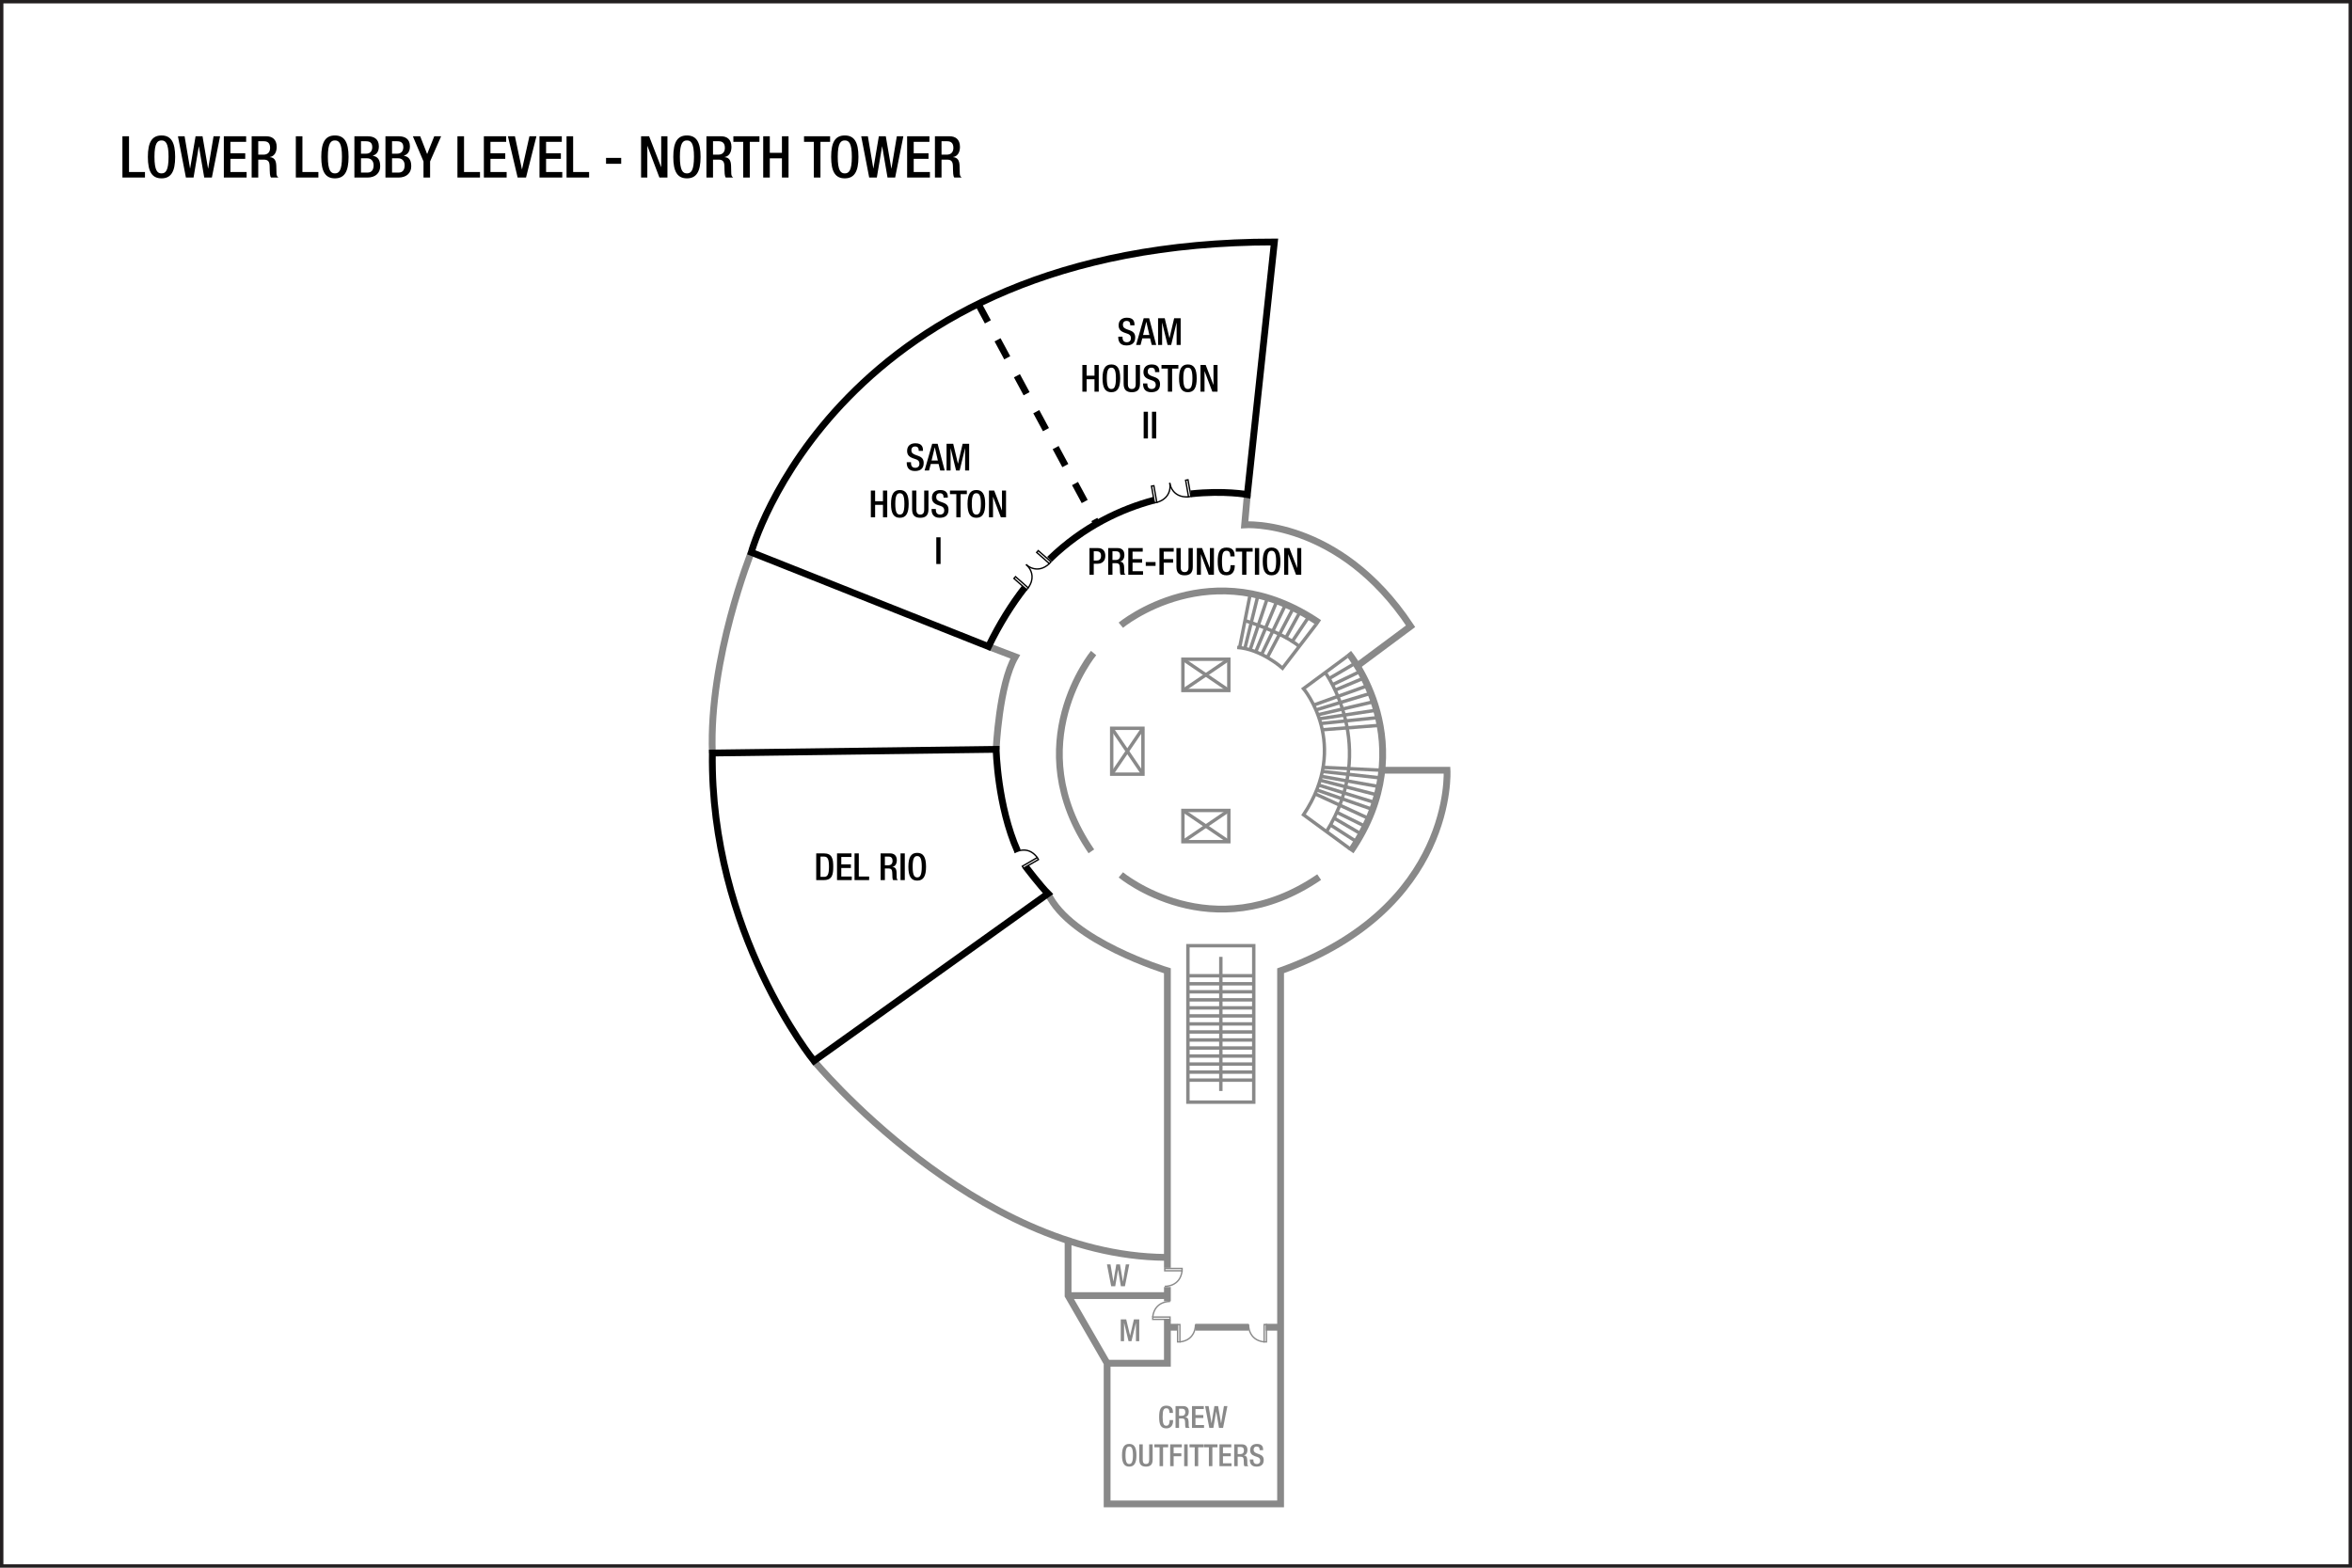 <?xml version="1.0" encoding="UTF-8" standalone="no"?>
<!-- Created with Inkscape (http://www.inkscape.org/) -->

<svg
   width="922"
   height="614.667"
   id="svg2"
   version="1.1"
   inkscape:version="1.4.2 (f4327f4, 2025-05-13)"
   sodipodi:docname="iahapf02.svg"
   xml:space="preserve"
   xmlns:inkscape="http://www.inkscape.org/namespaces/inkscape"
   xmlns:sodipodi="http://sodipodi.sourceforge.net/DTD/sodipodi-0.dtd"
   xmlns="http://www.w3.org/2000/svg"
   xmlns:svg="http://www.w3.org/2000/svg"
   xmlns:rdf="http://www.w3.org/1999/02/22-rdf-syntax-ns#"
   xmlns:cc="http://creativecommons.org/ns#"
   xmlns:dc="http://purl.org/dc/elements/1.1/"><defs
     id="defs4" /><sodipodi:namedview
     id="base"
     pagecolor="#ffffff"
     bordercolor="#666666"
     borderopacity="1.0"
     inkscape:pageopacity="0.0"
     inkscape:pageshadow="2"
     inkscape:zoom="1.4142136"
     inkscape:cx="512.6524"
     inkscape:cy="310.77342"
     inkscape:document-units="px"
     inkscape:current-layer="layer3"
     showgrid="false"
     showguides="true"
     inkscape:guide-bbox="true"
     inkscape:window-width="2400"
     inkscape:window-height="1261"
     inkscape:window-x="2391"
     inkscape:window-y="-9"
     inkscape:window-maximized="1"
     inkscape:snap-global="true"
     inkscape:pagecheckerboard="0"
     inkscape:snap-bbox="true"
     inkscape:bbox-paths="true"
     inkscape:bbox-nodes="true"
     inkscape:snap-bbox-edge-midpoints="true"
     inkscape:snap-bbox-midpoints="true"
     inkscape:showpageshadow="2"
     inkscape:deskcolor="#d1d1d1"><sodipodi:guide
       orientation="0,1"
       position="74.335,564.728"
       id="guide2987"
       inkscape:locked="false" /><sodipodi:guide
       orientation="0,1"
       position="20.258,544.735"
       id="guide2989"
       inkscape:locked="false" /><sodipodi:guide
       orientation="0,1"
       position="24.625,519.792"
       id="guide2991"
       inkscape:locked="false" /><sodipodi:guide
       position="47.992,573.315"
       orientation="1,0"
       id="guide6017"
       inkscape:locked="false" /><sodipodi:guide
       position="20,25"
       orientation="0,-1"
       id="guide1382"
       inkscape:locked="false" /><sodipodi:guide
       position="874,48"
       orientation="1,0"
       id="guide1384"
       inkscape:locked="false" /></sodipodi:namedview><g
     inkscape:groupmode="layer"
     id="layer3"
     inkscape:label="Capa"
     style="display:inline"
     transform="translate(-1.132,211.893)"
     sodipodi:insensitive="true"><path
       style="font-weight:500;font-size:22.667px;line-height:1.25;font-family:'Helvetica Neue';-inkscape-font-specification:'Helvetica Neue Medium';text-align:center;letter-spacing:0px;word-spacing:0px;text-anchor:middle;stroke-width:1.067"
       d="m 49.124,-142.279 h 8.84 v -2.176 h -6.256 v -14.008 h -2.584 z m 15.323,0.317 c 3.717,0 5.349,-2.629 5.349,-8.409 0,-5.78 -1.632,-8.409 -5.349,-8.409 -3.717,0 -5.349,2.629 -5.349,8.409 0,5.78 1.632,8.409 5.349,8.409 z m 0,-1.949 c -1.541,0 -2.765,-0.952 -2.765,-6.528 0,-5.44 1.224,-6.392 2.765,-6.392 1.541,0 2.765,0.952 2.765,6.392 0,5.576 -1.224,6.528 -2.765,6.528 z m 9.565,1.632 h 2.992 l 2.063,-12.195 h 0.045 l 2.085,12.195 h 2.992 l 3.219,-16.184 H 84.847 l -2.108,12.648 h -0.045 l -2.176,-12.648 h -2.72 l -2.131,12.58 h -0.045 l -2.131,-12.58 h -2.607 z m 14.869,0 h 8.931 v -2.176 h -6.347 v -5.168 h 5.803 v -2.176 h -5.803 v -4.488 h 6.165 v -2.176 h -8.749 z m 10.903,0 h 2.584 v -7.027 h 2.108 c 1.768,0 2.312,0.771 2.357,2.539 0.045,1.179 0.023,2.085 0.113,3.06 0.068,0.635 0.181,1.133 0.431,1.428 h 2.924 c -0.34,-0.227 -0.725,-0.612 -0.771,-1.405 -0.045,-0.975 -0.068,-2.244 -0.091,-3.287 -0.091,-2.267 -0.929,-3.151 -2.539,-3.309 v -0.045 c 1.768,-0.272 2.697,-1.881 2.697,-3.967 0,-3.037 -1.836,-4.171 -4.103,-4.171 H 99.784 Z m 2.584,-8.976 v -5.259 h 2.199 c 1.7,0 2.448,0.907 2.448,2.629 0,1.632 -0.929,2.629 -2.584,2.629 z m 14.733,8.976 h 8.84 v -2.176 h -6.256 v -14.008 h -2.584 z m 15.323,0.317 c 3.717,0 5.349,-2.629 5.349,-8.409 0,-5.78 -1.632,-8.409 -5.349,-8.409 -3.717,0 -5.349,2.629 -5.349,8.409 0,5.78 1.632,8.409 5.349,8.409 z m 0,-1.949 c -1.541,0 -2.765,-0.952 -2.765,-6.528 0,-5.44 1.224,-6.392 2.765,-6.392 1.541,0 2.765,0.952 2.765,6.392 0,5.576 -1.224,6.528 -2.765,6.528 z m 10.223,-7.729 v -4.873 h 1.813 c 1.451,0 2.607,0.385 2.607,2.312 0,1.519 -0.816,2.561 -2.38,2.561 z m 0,7.412 v -5.599 h 2.403 c 1.496,0 2.539,0.997 2.539,2.743 0,1.859 -0.839,2.856 -2.38,2.856 z m -2.584,1.949 h 5.123 c 3.037,0 4.987,-1.723 4.987,-4.42 0,-2.743 -1.133,-3.808 -2.901,-4.125 v -0.045 c 1.609,-0.499 2.38,-1.7 2.38,-3.672 0,-2.856 -1.949,-3.921 -4.352,-3.921 h -5.236 z m 14.756,-9.361 v -4.873 h 1.813 c 1.451,0 2.607,0.385 2.607,2.312 0,1.519 -0.816,2.561 -2.38,2.561 z m 0,7.412 v -5.599 h 2.403 c 1.496,0 2.539,0.997 2.539,2.743 0,1.859 -0.839,2.856 -2.38,2.856 z m -2.584,1.949 h 5.123 c 3.037,0 4.987,-1.723 4.987,-4.42 0,-2.743 -1.133,-3.808 -2.901,-4.125 v -0.045 c 1.609,-0.499 2.38,-1.7 2.38,-3.672 0,-2.856 -1.949,-3.921 -4.352,-3.921 h -5.236 z m 14.915,0 h 2.584 v -6.324 l 4.329,-9.86 h -2.697 l -2.788,6.981 -2.72,-6.981 h -2.879 l 4.171,9.86 z m 13.305,0 h 8.84 v -2.176 h -6.256 v -14.008 h -2.584 z m 10.359,0 h 8.931 v -2.176 h -6.347 v -5.168 h 5.803 v -2.176 h -5.803 v -4.488 h 6.165 v -2.176 h -8.749 z m 13.237,0 h 3.287 l 4.08,-16.184 h -2.743 l -2.901,12.92 h -0.045 l -2.743,-12.92 h -2.743 z m 8.568,0 h 8.931 v -2.176 h -6.347 v -5.168 h 5.803 v -2.176 h -5.803 v -4.488 h 6.165 v -2.176 h -8.749 z m 10.608,0 h 8.84 v -2.176 h -6.256 v -14.008 h -2.584 z m 15.481,-5.395 h 5.939 v -2.312 h -5.939 z m 13.736,5.395 h 2.448 v -12.376 h 0.045 l 4.692,12.376 h 3.151 v -16.184 h -2.448 v 12.059 h -0.045 l -4.692,-12.059 h -3.151 z m 17.975,0.317 c 3.717,0 5.349,-2.629 5.349,-8.409 0,-5.78 -1.632,-8.409 -5.349,-8.409 -3.717,0 -5.349,2.629 -5.349,8.409 0,5.78 1.632,8.409 5.349,8.409 z m 0,-1.949 c -1.541,0 -2.765,-0.952 -2.765,-6.528 0,-5.44 1.224,-6.392 2.765,-6.392 1.541,0 2.765,0.952 2.765,6.392 0,5.576 -1.224,6.528 -2.765,6.528 z m 7.639,1.632 h 2.584 v -7.027 h 2.108 c 1.768,0 2.312,0.771 2.357,2.539 0.045,1.179 0.023,2.085 0.113,3.06 0.068,0.635 0.181,1.133 0.431,1.428 h 2.924 c -0.34,-0.227 -0.725,-0.612 -0.771,-1.405 -0.045,-0.975 -0.068,-2.244 -0.091,-3.287 -0.091,-2.267 -0.929,-3.151 -2.539,-3.309 v -0.045 c 1.768,-0.272 2.697,-1.881 2.697,-3.967 0,-3.037 -1.836,-4.171 -4.103,-4.171 h -5.712 z m 2.584,-8.976 v -5.259 h 2.199 c 1.7,0 2.448,0.907 2.448,2.629 0,1.632 -0.929,2.629 -2.584,2.629 z m 11.832,8.976 h 2.584 v -14.008 h 3.785 v -2.176 h -10.223 v 2.176 h 3.853 z m 7.843,0 h 2.584 v -7.525 h 4.76 v 7.525 h 2.584 v -16.184 h -2.584 v 6.483 h -4.76 v -6.483 h -2.584 z m 19.856,0 h 2.584 v -14.008 h 3.785 v -2.176 h -10.223 v 2.176 h 3.853 z m 12.127,0.317 c 3.717,0 5.349,-2.629 5.349,-8.409 0,-5.78 -1.632,-8.409 -5.349,-8.409 -3.717,0 -5.349,2.629 -5.349,8.409 0,5.78 1.632,8.409 5.349,8.409 z m 0,-1.949 c -1.541,0 -2.765,-0.952 -2.765,-6.528 0,-5.44 1.224,-6.392 2.765,-6.392 1.541,0 2.765,0.952 2.765,6.392 0,5.576 -1.224,6.528 -2.765,6.528 z m 9.565,1.632 h 2.992 l 2.063,-12.195 h 0.045 l 2.085,12.195 h 2.992 l 3.219,-16.184 h -2.561 l -2.108,12.648 h -0.045 l -2.176,-12.648 h -2.72 l -2.131,12.58 h -0.045 l -2.131,-12.58 h -2.607 z m 14.869,0 h 8.931 v -2.176 h -6.347 v -5.168 h 5.803 v -2.176 h -5.803 v -4.488 h 6.165 v -2.176 h -8.749 z m 10.903,0 h 2.584 v -7.027 h 2.108 c 1.768,0 2.312,0.771 2.357,2.539 0.045,1.179 0.023,2.085 0.113,3.06 0.068,0.635 0.181,1.133 0.431,1.428 h 2.924 c -0.34,-0.227 -0.725,-0.612 -0.771,-1.405 -0.045,-0.975 -0.068,-2.244 -0.091,-3.287 -0.091,-2.267 -0.929,-3.151 -2.539,-3.309 v -0.045 c 1.768,-0.272 2.697,-1.881 2.697,-3.967 0,-3.037 -1.836,-4.171 -4.103,-4.171 h -5.712 z m 2.584,-8.976 v -5.259 h 2.199 c 1.7,0 2.448,0.907 2.448,2.629 0,1.632 -0.929,2.629 -2.584,2.629 z"
       id="text3140-4"
       aria-label="LOWER LOBBY LEVEL - NORTH TOWER" /><path
       id="path208"
       style="fill:none;stroke:#231f20;stroke-width:1.333;stroke-linecap:butt;stroke-linejoin:miter;stroke-miterlimit:4;stroke-dasharray:none;stroke-opacity:1"
       d="m 922.47,402.116 c 0,0 -920.672,0 -920.672,0 0,0 0,-613.343 0,-613.343 0,0 920.672,0 920.672,0 z"
       inkscape:connector-curvature="0"
       inkscape:export-filename="C:\Users\victo\Desktop\Compu Vicky\Marriott\12-Floorplans\PHXTM\PARA ENVIAR\phxtmf01.png"
       inkscape:export-xdpi="90"
       inkscape:export-ydpi="90" /><g
       id="text5828-0"
       style="font-size:12.8px;line-height:0%;font-family:'HelveticaNeue MediumCond';-inkscape-font-specification:'HelveticaNeue MediumCond';text-align:center;letter-spacing:0px;word-spacing:0px;text-anchor:middle;fill:#666666;stroke-width:1.067"
       aria-label="CREW&#10;OUTFITTERS"
       transform="translate(-2.875,-7.625)"><path
         style="font-weight:500;font-size:12px;line-height:1.25;font-family:'Helvetica Neue';-inkscape-font-specification:'Helvetica Neue Medium';fill:#898989"
         d="m 462.5,352.534 v 0.144 c 0,0.792 -0.132,2.064 -1.272,2.064 -1.008,0 -1.464,-0.696 -1.464,-3.456 0,-2.76 0.456,-3.384 1.464,-3.384 0.984,-0.036 1.224,0.876 1.224,1.668 v 0.144 h 1.368 v -0.156 c 0,-0.888 -0.144,-2.688 -2.58,-2.688 -2.172,0 -2.844,1.392 -2.844,4.452 0,3.06 0.672,4.452 2.832,4.452 2.016,0 2.64,-1.512 2.64,-3.06 v -0.18 z m 2.328,3.072 h 1.368 v -3.72 h 1.116 c 0.936,0 1.224,0.408 1.248,1.344 0.024,0.624 0.012,1.104 0.06,1.62 0.036,0.336 0.096,0.6 0.228,0.756 h 1.548 c -0.18,-0.12 -0.384,-0.324 -0.408,-0.744 -0.024,-0.516 -0.036,-1.188 -0.048,-1.74 -0.048,-1.2 -0.492,-1.668 -1.344,-1.752 v -0.024 c 0.936,-0.144 1.428,-0.996 1.428,-2.1 0,-1.608 -0.972,-2.208 -2.172,-2.208 h -3.024 z m 1.368,-4.752 v -2.784 h 1.164 c 0.9,0 1.296,0.48 1.296,1.392 0,0.864 -0.492,1.392 -1.368,1.392 z m 5.076,4.752 h 4.728 v -1.152 h -3.36 v -2.736 h 3.072 v -1.152 h -3.072 v -2.376 h 3.264 v -1.152 h -4.632 z m 6.792,0 h 1.584 l 1.092,-6.456 h 0.024 l 1.104,6.456 h 1.584 l 1.704,-8.568 h -1.356 l -1.116,6.696 h -0.024 l -1.152,-6.696 h -1.44 l -1.128,6.66 h -0.024 l -1.128,-6.66 h -1.38 z"
         id="path21" /><path
         style="font-weight:500;font-size:12px;line-height:1.25;font-family:'Helvetica Neue';-inkscape-font-specification:'Helvetica Neue Medium';fill:#898989"
         d="m 446.672,370.774 c 1.968,0 2.832,-1.392 2.832,-4.452 0,-3.06 -0.864,-4.452 -2.832,-4.452 -1.968,0 -2.832,1.392 -2.832,4.452 0,3.06 0.864,4.452 2.832,4.452 z m 0,-1.032 c -0.816,0 -1.464,-0.504 -1.464,-3.456 0,-2.88 0.648,-3.384 1.464,-3.384 0.816,0 1.464,0.504 1.464,3.384 0,2.952 -0.648,3.456 -1.464,3.456 z m 3.936,-7.704 v 6.036 c 0,1.98 0.984,2.7 2.628,2.7 1.632,0 2.616,-0.72 2.616,-2.7 v -6.036 h -1.368 v 6.144 c 0,1.08 -0.432,1.56 -1.248,1.56 -0.828,0 -1.26,-0.48 -1.26,-1.56 v -6.144 z m 7.956,8.568 h 1.368 v -7.416 h 2.004 v -1.152 h -5.412 v 1.152 h 2.04 z m 4.152,0 h 1.368 v -3.888 h 3.012 v -1.152 h -3.012 v -2.376 h 3.204 v -1.152 h -4.572 z m 5.496,0 h 1.368 v -8.568 h -1.368 z m 4.128,0 h 1.368 v -7.416 h 2.004 v -1.152 h -5.412 v 1.152 h 2.04 z m 5.556,0 h 1.368 v -7.416 h 2.004 v -1.152 h -5.412 v 1.152 h 2.04 z m 4.152,0 h 4.728 v -1.152 h -3.36 v -2.736 h 3.072 v -1.152 h -3.072 v -2.376 h 3.264 v -1.152 h -4.632 z m 5.772,0 h 1.368 v -3.72 h 1.116 c 0.936,0 1.224,0.408 1.248,1.344 0.024,0.624 0.012,1.104 0.06,1.62 0.036,0.336 0.096,0.6 0.228,0.756 h 1.548 c -0.18,-0.12 -0.384,-0.324 -0.408,-0.744 -0.024,-0.516 -0.036,-1.188 -0.048,-1.74 -0.048,-1.2 -0.492,-1.668 -1.344,-1.752 v -0.024 c 0.936,-0.144 1.428,-0.996 1.428,-2.1 0,-1.608 -0.972,-2.208 -2.172,-2.208 h -3.024 z m 1.368,-4.752 v -2.784 h 1.164 c 0.9,0 1.296,0.48 1.296,1.392 0,0.864 -0.492,1.392 -1.368,1.392 z m 4.764,2.1 v 0.204 c 0,1.2 0.48,2.616 2.604,2.616 1.728,0 2.832,-0.756 2.832,-2.58 0,-1.176 -0.528,-1.836 -1.74,-2.268 l -0.924,-0.336 c -0.912,-0.348 -1.284,-0.72 -1.284,-1.452 0,-0.912 0.564,-1.236 1.152,-1.236 0.852,0 1.2,0.456 1.2,1.236 v 0.18 h 1.368 v -0.192 c 0,-0.888 -0.228,-2.256 -2.424,-2.256 -1.608,0 -2.664,0.864 -2.664,2.424 0,1.224 0.54,1.872 1.788,2.352 l 0.936,0.324 c 0.768,0.228 1.224,0.624 1.224,1.524 0,0.636 -0.432,1.248 -1.296,1.248 -0.948,0 -1.404,-0.528 -1.404,-1.572 v -0.216 z"
         id="path22" /></g><path
       style="font-weight:500;font-size:12px;line-height:1.25;font-family:'Helvetica Neue';-inkscape-font-specification:'Helvetica Neue Medium';text-align:center;letter-spacing:0px;word-spacing:0px;text-anchor:middle;fill:#898989;stroke-width:1.067"
       d="m 440.478,313.968 h 1.296 v -7.128 h 0.024 l 1.728,7.128 h 1.152 l 1.728,-7.128 h 0.024 v 7.128 h 1.296 v -8.568 h -2.088 l -1.488,6.348 h -0.024 l -1.512,-6.348 h -2.136 z"
       id="text5828-0-6"
       aria-label="M" /><path
       style="font-weight:500;font-size:12px;line-height:1.25;font-family:'Helvetica Neue';-inkscape-font-specification:'Helvetica Neue Medium';text-align:center;letter-spacing:0px;word-spacing:0px;text-anchor:middle;fill:#898989;stroke-width:1.067"
       d="m 436.725,292.425 h 1.584 l 1.092,-6.456 h 0.024 l 1.104,6.456 h 1.584 l 1.704,-8.568 h -1.356 l -1.116,6.696 h -0.024 l -1.152,-6.696 h -1.44 l -1.128,6.66 h -0.024 l -1.128,-6.66 h -1.38 z"
       id="text5828-0-6-3"
       aria-label="W" /><path
       style="font-weight:500;font-size:14.667px;line-height:1.25;font-family:'Helvetica Neue';-inkscape-font-specification:'Helvetica Neue Medium';text-align:center;letter-spacing:0px;word-spacing:0px;text-anchor:middle;stroke-width:1.067"
       d="m 322.771,123.964 h 1.379 c 1.452,0 1.951,1.027 1.951,3.975 0,3.065 -0.572,3.975 -1.951,3.975 h -1.379 z m -1.672,9.211 h 2.977 c 3.285,0 3.696,-2.141 3.696,-5.236 0,-3.095 -0.411,-5.236 -3.696,-5.236 h -2.977 z m 8.155,0 h 5.779 v -1.408 h -4.107 v -3.344 h 3.755 v -1.408 h -3.755 v -2.904 h 3.989 v -1.408 h -5.661 z m 6.864,0 h 5.72 v -1.408 h -4.048 v -9.064 h -1.672 z m 10.223,0 h 1.672 v -4.547 h 1.364 c 1.144,0 1.496,0.499 1.525,1.643 0.029,0.763 0.015,1.349 0.073,1.98 0.044,0.411 0.117,0.733 0.279,0.924 h 1.892 c -0.22,-0.147 -0.469,-0.396 -0.499,-0.909 -0.029,-0.631 -0.044,-1.452 -0.059,-2.127 -0.059,-1.467 -0.601,-2.039 -1.643,-2.141 v -0.029 c 1.144,-0.176 1.745,-1.217 1.745,-2.567 0,-1.965 -1.188,-2.699 -2.655,-2.699 h -3.696 z m 1.672,-5.808 v -3.403 h 1.423 c 1.1,0 1.584,0.587 1.584,1.701 0,1.056 -0.601,1.701 -1.672,1.701 z m 6.131,5.808 h 1.672 v -10.472 h -1.672 z m 6.541,0.205 c 2.405,0 3.461,-1.701 3.461,-5.441 0,-3.74 -1.056,-5.441 -3.461,-5.441 -2.405,0 -3.461,1.701 -3.461,5.441 0,3.74 1.056,5.441 3.461,5.441 z m 0,-1.261 c -0.997,0 -1.789,-0.616 -1.789,-4.224 0,-3.52 0.792,-4.136 1.789,-4.136 0.997,0 1.789,0.616 1.789,4.136 0,3.608 -0.792,4.224 -1.789,4.224 z"
       id="text5808-9"
       aria-label="DEL RIO" /><g
       id="text5808-9-6"
       style="font-size:14.667px;line-height:0%;font-family:'HelveticaNeue MediumCond';-inkscape-font-specification:'HelveticaNeue MediumCond';text-align:center;letter-spacing:0px;word-spacing:0px;text-anchor:middle;stroke-width:1.067"
       aria-label="SAM&#10;HOUSTON&#10;I"><path
         style="font-weight:500;line-height:1.25;font-family:'Helvetica Neue';-inkscape-font-specification:'Helvetica Neue Medium'"
         d="m 356.583,-30.66 v 0.249 c 0,1.467 0.587,3.197 3.183,3.197 2.112,0 3.461,-0.924 3.461,-3.153 0,-1.437 -0.645,-2.244 -2.127,-2.772 l -1.129,-0.411 c -1.115,-0.425 -1.569,-0.88 -1.569,-1.775 0,-1.115 0.689,-1.511 1.408,-1.511 1.041,0 1.467,0.557 1.467,1.511 v 0.22 h 1.672 v -0.235 c 0,-1.085 -0.279,-2.757 -2.963,-2.757 -1.965,0 -3.256,1.056 -3.256,2.963 0,1.496 0.66,2.288 2.185,2.875 l 1.144,0.396 c 0.939,0.279 1.496,0.763 1.496,1.863 0,0.777 -0.528,1.525 -1.584,1.525 -1.159,0 -1.716,-0.645 -1.716,-1.921 v -0.264 z m 9.724,-0.66 1.247,-5.163 h 0.029 l 1.203,5.163 z m -2.728,3.901 h 1.745 l 0.675,-2.567 h 3.065 l 0.645,2.567 h 1.745 l -2.757,-10.472 h -2.141 z m 8.609,0 h 1.584 v -8.712 h 0.029 l 2.112,8.712 h 1.408 l 2.112,-8.712 h 0.029 v 8.712 h 1.584 v -10.472 h -2.552 l -1.819,7.759 h -0.029 l -1.848,-7.759 h -2.611 z"
         id="path23" /><path
         style="font-weight:500;line-height:1.25;font-family:'Helvetica Neue';-inkscape-font-specification:'Helvetica Neue Medium'"
         d="m 342.51,-9.085 h 1.672 v -4.869 h 3.08 v 4.869 h 1.672 V -19.557 h -1.672 v 4.195 h -3.08 v -4.195 h -1.672 z m 11.367,0.205 c 2.405,0 3.461,-1.701 3.461,-5.441 0,-3.74 -1.056,-5.441 -3.461,-5.441 -2.405,0 -3.461,1.701 -3.461,5.441 0,3.74 1.056,5.441 3.461,5.441 z m 0,-1.261 c -0.997,0 -1.789,-0.616 -1.789,-4.224 0,-3.52 0.792,-4.136 1.789,-4.136 0.997,0 1.789,0.616 1.789,4.136 0,3.608 -0.792,4.224 -1.789,4.224 z m 4.811,-9.416 v 7.377 c 0,2.42 1.203,3.3 3.212,3.3 1.995,0 3.197,-0.88 3.197,-3.3 v -7.377 h -1.672 v 7.509 c 0,1.32 -0.528,1.907 -1.525,1.907 -1.012,0 -1.54,-0.587 -1.54,-1.907 v -7.509 z m 7.627,7.231 v 0.249 c 0,1.467 0.587,3.197 3.183,3.197 2.112,0 3.461,-0.924 3.461,-3.153 0,-1.437 -0.645,-2.244 -2.127,-2.772 l -1.129,-0.411 c -1.115,-0.425 -1.569,-0.88 -1.569,-1.775 0,-1.115 0.689,-1.511 1.408,-1.511 1.041,0 1.467,0.557 1.467,1.511 v 0.22 h 1.672 v -0.235 c 0,-1.085 -0.279,-2.757 -2.963,-2.757 -1.965,0 -3.256,1.056 -3.256,2.963 0,1.496 0.66,2.288 2.185,2.875 l 1.144,0.396 c 0.939,0.279 1.496,0.763 1.496,1.863 0,0.777 -0.528,1.525 -1.584,1.525 -1.159,0 -1.716,-0.645 -1.716,-1.921 v -0.264 z m 9.709,3.241 h 1.672 v -9.064 h 2.449 v -1.408 h -6.615 v 1.408 h 2.493 z m 7.847,0.205 c 2.405,0 3.461,-1.701 3.461,-5.441 0,-3.74 -1.056,-5.441 -3.461,-5.441 -2.405,0 -3.461,1.701 -3.461,5.441 0,3.74 1.056,5.441 3.461,5.441 z m 0,-1.261 c -0.997,0 -1.789,-0.616 -1.789,-4.224 0,-3.52 0.792,-4.136 1.789,-4.136 0.997,0 1.789,0.616 1.789,4.136 0,3.608 -0.792,4.224 -1.789,4.224 z m 4.943,1.056 h 1.584 v -8.008 h 0.029 l 3.036,8.008 h 2.039 V -19.557 h -1.584 v 7.803 h -0.029 l -3.036,-7.803 h -2.039 z"
         id="path24" /><path
         style="font-weight:500;line-height:1.25;font-family:'Helvetica Neue';-inkscape-font-specification:'Helvetica Neue Medium'"
         d="m 368.169,9.248 h 1.672 v -10.472 h -1.672 z"
         id="path25" /></g><g
       id="text5808-9-6-8"
       style="font-size:14.667px;line-height:0%;font-family:'HelveticaNeue MediumCond';-inkscape-font-specification:'HelveticaNeue MediumCond';text-align:center;letter-spacing:0px;word-spacing:0px;text-anchor:middle;stroke-width:1.067"
       aria-label="SAM&#10;HOUSTON&#10;II"><path
         style="font-weight:500;line-height:1.25;font-family:'Helvetica Neue';-inkscape-font-specification:'Helvetica Neue Medium'"
         d="m 439.498,-79.891 v 0.249 c 0,1.467 0.587,3.197 3.183,3.197 2.112,0 3.461,-0.924 3.461,-3.153 0,-1.437 -0.645,-2.244 -2.127,-2.772 l -1.129,-0.411 c -1.115,-0.425 -1.569,-0.88 -1.569,-1.775 0,-1.115 0.689,-1.511 1.408,-1.511 1.041,0 1.467,0.557 1.467,1.511 v 0.22 h 1.672 v -0.235 c 0,-1.085 -0.279,-2.757 -2.963,-2.757 -1.965,0 -3.256,1.056 -3.256,2.963 0,1.496 0.66,2.288 2.185,2.875 l 1.144,0.396 c 0.939,0.279 1.496,0.763 1.496,1.863 0,0.777 -0.528,1.525 -1.584,1.525 -1.159,0 -1.716,-0.645 -1.716,-1.921 v -0.264 z m 9.724,-0.66 1.247,-5.163 h 0.029 l 1.203,5.163 z m -2.728,3.901 h 1.745 l 0.675,-2.567 h 3.065 l 0.645,2.567 h 1.745 l -2.757,-10.472 h -2.141 z m 8.609,0 h 1.584 v -8.712 h 0.029 l 2.112,8.712 h 1.408 l 2.112,-8.712 h 0.029 v 8.712 h 1.584 V -87.121 h -2.552 l -1.819,7.759 h -0.029 l -1.848,-7.759 h -2.611 z"
         id="path26" /><path
         style="font-weight:500;line-height:1.25;font-family:'Helvetica Neue';-inkscape-font-specification:'Helvetica Neue Medium'"
         d="m 425.426,-58.316 h 1.672 v -4.869 h 3.08 v 4.869 h 1.672 v -10.472 h -1.672 v 4.195 h -3.08 v -4.195 h -1.672 z m 11.367,0.205 c 2.405,0 3.461,-1.701 3.461,-5.441 0,-3.74 -1.056,-5.441 -3.461,-5.441 -2.405,0 -3.461,1.701 -3.461,5.441 0,3.74 1.056,5.441 3.461,5.441 z m 0,-1.261 c -0.997,0 -1.789,-0.616 -1.789,-4.224 0,-3.52 0.792,-4.136 1.789,-4.136 0.997,0 1.789,0.616 1.789,4.136 0,3.608 -0.792,4.224 -1.789,4.224 z m 4.811,-9.416 v 7.377 c 0,2.42 1.203,3.3 3.212,3.3 1.995,0 3.197,-0.88 3.197,-3.3 v -7.377 h -1.672 v 7.509 c 0,1.32 -0.528,1.907 -1.525,1.907 -1.012,0 -1.54,-0.587 -1.54,-1.907 v -7.509 z m 7.627,7.231 v 0.249 c 0,1.467 0.587,3.197 3.183,3.197 2.112,0 3.461,-0.924 3.461,-3.153 0,-1.437 -0.645,-2.244 -2.127,-2.772 l -1.129,-0.411 c -1.115,-0.425 -1.569,-0.88 -1.569,-1.775 0,-1.115 0.689,-1.511 1.408,-1.511 1.041,0 1.467,0.557 1.467,1.511 v 0.22 h 1.672 v -0.235 c 0,-1.085 -0.279,-2.757 -2.963,-2.757 -1.965,0 -3.256,1.056 -3.256,2.963 0,1.496 0.66,2.288 2.185,2.875 l 1.144,0.396 c 0.939,0.279 1.496,0.763 1.496,1.863 0,0.777 -0.528,1.525 -1.584,1.525 -1.159,0 -1.716,-0.645 -1.716,-1.921 v -0.264 z m 9.709,3.241 h 1.672 v -9.064 h 2.449 v -1.408 h -6.615 v 1.408 h 2.493 z m 7.847,0.205 c 2.405,0 3.461,-1.701 3.461,-5.441 0,-3.74 -1.056,-5.441 -3.461,-5.441 -2.405,0 -3.461,1.701 -3.461,5.441 0,3.74 1.056,5.441 3.461,5.441 z m 0,-1.261 c -0.997,0 -1.789,-0.616 -1.789,-4.224 0,-3.52 0.792,-4.136 1.789,-4.136 0.997,0 1.789,0.616 1.789,4.136 0,3.608 -0.792,4.224 -1.789,4.224 z m 4.943,1.056 h 1.584 v -8.008 h 0.029 l 3.036,8.008 h 2.039 v -10.472 h -1.584 v 7.803 h -0.029 l -3.036,-7.803 h -2.039 z"
         id="path27" /><path
         style="font-weight:500;line-height:1.25;font-family:'Helvetica Neue';-inkscape-font-specification:'Helvetica Neue Medium'"
         d="m 449.457,-39.982 h 1.672 v -10.472 h -1.672 z m 3.256,0 h 1.672 v -10.472 h -1.672 z"
         id="path28" /></g><g
       transform="matrix(-0.109,-0.096,0.096,-0.11,355.802,35.095)"
       id="g5933-9"
       style="display:inline;stroke-width:6.851"><path
         inkscape:connector-curvature="0"
         d="m -176.344,303.915 c 0,0 0,-6.462 0,-6.462 0,0 45.667,0 45.667,0 0,0 0,6.462 0,6.462 z"
         style="fill:none;stroke:#000000;stroke-width:3.654;stroke-linecap:butt;stroke-linejoin:miter;stroke-miterlimit:4;stroke-dasharray:none;stroke-dashoffset:0;stroke-opacity:1"
         id="path4039-6" /><path
         sodipodi:nodetypes="csc"
         inkscape:connector-curvature="0"
         d="m -130.677,347.215 c 0,0 -18.622,0.985 -32.208,-12.417 -6.512,-6.424 -11.867,-16.154 -13.459,-30.883"
         style="fill:none;stroke:#000000;stroke-width:3.654;stroke-linecap:butt;stroke-linejoin:miter;stroke-miterlimit:4;stroke-dasharray:87.692, 87.692;stroke-dashoffset:0;stroke-opacity:1"
         id="path4041-7" /><path
         inkscape:connector-curvature="0"
         d="m -176.344,390.315 c 0,0 0,6.46 0,6.46 0,0 45.667,0 45.667,0 0,0 0,-6.46 0,-6.46 z"
         style="fill:none;stroke:#000000;stroke-width:3.654;stroke-linecap:butt;stroke-linejoin:miter;stroke-miterlimit:4;stroke-dasharray:none;stroke-dashoffset:0;stroke-opacity:1"
         id="path4043-99" /><path
         inkscape:connector-curvature="0"
         d="m -130.677,347.01 c 0,0 -40.755,-2.15 -45.667,43.305"
         style="fill:none;stroke:#000000;stroke-width:3.654;stroke-linecap:butt;stroke-linejoin:miter;stroke-miterlimit:4;stroke-dasharray:87.692, 87.692;stroke-dashoffset:0;stroke-opacity:1"
         id="path4045-7" /></g><g
       transform="matrix(-0.025,-0.143,0.144,-0.025,406.432,-32.535)"
       id="g5933-9-8"
       style="display:inline;stroke-width:6.851"><path
         inkscape:connector-curvature="0"
         d="m -176.344,303.915 c 0,0 0,-6.462 0,-6.462 0,0 45.667,0 45.667,0 0,0 0,6.462 0,6.462 z"
         style="fill:none;stroke:#000000;stroke-width:3.654;stroke-linecap:butt;stroke-linejoin:miter;stroke-miterlimit:4;stroke-dasharray:none;stroke-dashoffset:0;stroke-opacity:1"
         id="path4039-6-7" /><path
         sodipodi:nodetypes="csc"
         inkscape:connector-curvature="0"
         d="m -130.677,347.215 c 0,0 -18.622,0.985 -32.208,-12.417 -6.512,-6.424 -11.867,-16.154 -13.459,-30.883"
         style="fill:none;stroke:#000000;stroke-width:3.654;stroke-linecap:butt;stroke-linejoin:miter;stroke-miterlimit:4;stroke-dasharray:87.692, 87.692;stroke-dashoffset:0;stroke-opacity:1"
         id="path4041-7-5" /><path
         inkscape:connector-curvature="0"
         d="m -176.344,390.315 c 0,0 0,6.46 0,6.46 0,0 45.667,0 45.667,0 0,0 0,-6.46 0,-6.46 z"
         style="fill:none;stroke:#000000;stroke-width:3.654;stroke-linecap:butt;stroke-linejoin:miter;stroke-miterlimit:4;stroke-dasharray:none;stroke-dashoffset:0;stroke-opacity:1"
         id="path4043-99-8" /><path
         inkscape:connector-curvature="0"
         d="m -130.677,347.01 c 0,0 -40.755,-2.15 -45.667,43.305"
         style="fill:none;stroke:#000000;stroke-width:3.654;stroke-linecap:butt;stroke-linejoin:miter;stroke-miterlimit:4;stroke-dasharray:87.692, 87.692;stroke-dashoffset:0;stroke-opacity:1"
         id="path4045-7-1" /></g><g
       id="g6040-6"
       transform="matrix(-0.058,-0.1,0.1,-0.058,354.121,127.266)"
       style="display:inline;stroke-width:8.659"><g
         transform="translate(-41.72,-92.072)"
         id="g5980-9"
         style="stroke-width:8.659"><path
           inkscape:connector-curvature="0"
           d="m -169.158,506.099 c 0,0 -7.909,0 -7.909,0 0,0 0,-58.563 0,-58.563 0,0 7.909,0 7.909,0 z"
           style="fill:none;stroke:#000000;stroke-width:4.618;stroke-linecap:butt;stroke-linejoin:miter;stroke-miterlimit:4;stroke-dasharray:none;stroke-dashoffset:0;stroke-opacity:1"
           id="path4844-3" /><path
           inkscape:connector-curvature="0"
           d="m -116.136,447.536 c 0,0 2.632,52.264 -53.022,58.563"
           style="fill:none;stroke:#000000;stroke-width:4.618;stroke-linecap:butt;stroke-linejoin:miter;stroke-miterlimit:4;stroke-dasharray:110.839, 110.839;stroke-dashoffset:0;stroke-opacity:1"
           id="path4848-5" /></g></g><path
       style="font-weight:500;font-size:14.667px;line-height:1.25;font-family:'Helvetica Neue';-inkscape-font-specification:'Helvetica Neue Medium';text-align:center;letter-spacing:0px;word-spacing:0px;text-anchor:middle;stroke-width:1.067"
       d="m 429.891,4.26 h 1.071 c 1.335,0 1.789,0.689 1.789,1.819 0,1.32 -0.777,1.804 -1.672,1.804 h -1.188 z m -1.672,9.211 h 1.672 V 9.145 h 1.467 c 1.965,0 3.065,-1.217 3.065,-3.095 0,-1.789 -0.88,-3.051 -2.889,-3.051 h -3.315 z m 7.333,0 h 1.672 V 8.924 h 1.364 c 1.144,0 1.496,0.499 1.525,1.643 0.029,0.763 0.015,1.349 0.073,1.98 0.044,0.411 0.117,0.733 0.279,0.924 h 1.892 c -0.22,-0.147 -0.469,-0.396 -0.499,-0.909 -0.029,-0.631 -0.044,-1.452 -0.059,-2.127 -0.059,-1.467 -0.601,-2.039 -1.643,-2.141 v -0.029 c 1.144,-0.176 1.745,-1.217 1.745,-2.567 0,-1.965 -1.188,-2.699 -2.655,-2.699 h -3.696 z m 1.672,-5.808 V 4.26 h 1.423 c 1.1,0 1.584,0.587 1.584,1.701 0,1.056 -0.601,1.701 -1.672,1.701 z m 6.204,5.808 h 5.779 v -1.408 h -4.107 V 8.719 h 3.755 V 7.311 h -3.755 V 4.407 h 3.989 V 2.999 h -5.661 z m 6.849,-3.491 h 3.843 V 8.484 h -3.843 z m 5.368,3.491 h 1.672 V 8.719 h 3.681 V 7.311 h -3.681 V 4.407 h 3.916 V 2.999 h -5.588 z m 6.659,-10.472 v 7.377 c 0,2.42 1.203,3.3 3.212,3.3 1.995,0 3.197,-0.88 3.197,-3.3 V 2.999 h -1.672 v 7.509 c 0,1.32 -0.528,1.907 -1.525,1.907 -1.012,0 -1.54,-0.587 -1.54,-1.907 V 2.999 Z m 8.008,10.472 h 1.584 V 5.463 h 0.029 l 3.036,8.008 h 2.039 V 2.999 h -1.584 v 7.803 h -0.029 l -3.036,-7.803 h -2.039 z m 13.185,-3.755 v 0.176 c 0,0.968 -0.161,2.523 -1.555,2.523 -1.232,0 -1.789,-0.851 -1.789,-4.224 0,-3.373 0.557,-4.136 1.789,-4.136 1.203,-0.044 1.496,1.071 1.496,2.039 v 0.176 h 1.672 V 6.079 c 0,-1.085 -0.176,-3.285 -3.153,-3.285 -2.655,0 -3.476,1.701 -3.476,5.441 0,3.74 0.821,5.441 3.461,5.441 2.464,0 3.227,-1.848 3.227,-3.74 v -0.22 z m 4.561,3.755 h 1.672 V 4.407 h 2.449 V 2.999 h -6.615 v 1.408 h 2.493 z m 5.001,0 h 1.672 V 2.999 h -1.672 z m 6.541,0.205 c 2.405,0 3.461,-1.701 3.461,-5.441 0,-3.74 -1.056,-5.441 -3.461,-5.441 -2.405,0 -3.461,1.701 -3.461,5.441 0,3.74 1.056,5.441 3.461,5.441 z m 0,-1.261 c -0.997,0 -1.789,-0.616 -1.789,-4.224 0,-3.52 0.792,-4.136 1.789,-4.136 0.997,0 1.789,0.616 1.789,4.136 0,3.608 -0.792,4.224 -1.789,4.224 z m 4.943,1.056 h 1.584 V 5.463 h 0.029 l 3.036,8.008 h 2.039 V 2.999 h -1.584 v 7.803 h -0.029 l -3.036,-7.803 h -2.039 z"
       id="text5808-9-6-4"
       aria-label="PRE-FUNCTION" /><path
       style="fill:none;fill-opacity:0.4;stroke:#000000;stroke-width:2.667;stroke-dasharray:8.001, 8.001;stroke-dashoffset:0;stroke-opacity:1"
       d="m 384.59,-92.74 46.489,86.278"
       id="path7" /><path
       style="fill:none;fill-opacity:0.4;stroke:#898989;stroke-width:2.667;stroke-dasharray:none;stroke-dashoffset:0;stroke-opacity:1"
       d="m 295.642,4.658 c 0,0 -16.678,41.46 -15.26,78.699"
       id="path8" /><path
       style="fill:none;fill-opacity:0.4;stroke:#898989;stroke-width:2.667;stroke-dasharray:none;stroke-dashoffset:0;stroke-opacity:1"
       d="m 391.632,81.91 c 0,0 1.125,-25.303 7.5,-36.303 l -10.505,-4.002"
       id="path9"
       sodipodi:nodetypes="ccc" /><path
       style="fill:none;fill-opacity:0.4;stroke:#898989;stroke-width:2.667;stroke-dasharray:none;stroke-dashoffset:0;stroke-opacity:1"
       d="m 490.096,-17.969 -1.061,11.844 c 0,0 36.946,-2.652 65.054,39.775 l -20.683,15.38"
       id="path10" /><path
       style="fill:none;fill-opacity:0.4;stroke:#898989;stroke-width:2.667;stroke-dasharray:none;stroke-dashoffset:0;stroke-opacity:1"
       d="m 542.757,90.107 h 25.625 c 0,0 3.25,54.125 -65.25,78.625 v 209.042 h -68 v -55.167 l -15.304,-26.507 v -22.493"
       id="path11"
       sodipodi:nodetypes="cccccccc" /><path
       style="fill:none;fill-opacity:0.4;stroke:#898989;stroke-width:2.667;stroke-dasharray:none;stroke-dashoffset:0;stroke-opacity:1"
       d="m 320.214,204.062 c 0,0 62.918,76.294 137.668,77.044"
       id="path12" /><path
       style="fill:none;fill-opacity:0.4;stroke:#898989;stroke-width:2.667;stroke-dasharray:none;stroke-dashoffset:0;stroke-opacity:1"
       d="m 435.132,322.607 h 23.625 v -17.062 m 0,-7.25 v -5.562 m 0,-7.529 V 168.732 c 0,0 -38.092,-11.507 -46.796,-30.254"
       id="path13"
       sodipodi:nodetypes="cccccccc" /><path
       style="fill:none;fill-opacity:0.4;stroke:#000000;stroke-width:2.667;stroke-opacity:1"
       d="m 402.858,18.491 c -5.088,6.53 -9.892,14.173 -14.232,23.114 L 295.642,4.658 c 0,0 33.234,-121.676 205.061,-121.676 l -10.607,99.049 c 0,0 -8.956,-1.701 -22.162,-0.295 m -14.352,2.46 c -12.797,3.424 -27.604,10.159 -41.038,23.211"
       id="path5"
       sodipodi:nodetypes="cccccccc" /><path
       style="fill:none;fill-opacity:0.4;stroke:#000000;stroke-width:2.667;stroke-opacity:1"
       d="m 403.276,128.019 c 0,0 5.775,7.556 8.685,10.459 l -91.747,65.584 c 0,0 -40.779,-50.218 -39.832,-120.706 L 391.632,81.91 c 0,0 0.453,22.082 8.403,39.93"
       id="path6"
       sodipodi:nodetypes="cccccc" /><path
       style="fill:none;fill-opacity:0.4;stroke:#898989;stroke-width:2.667;stroke-dasharray:none;stroke-dashoffset:0;stroke-opacity:1"
       d="m 419.828,296.099 h 39.367"
       id="path14" /><path
       style="fill:none;fill-opacity:0.4;stroke:#898989;stroke-width:2.667;stroke-dasharray:none;stroke-dashoffset:0;stroke-opacity:1"
       d="m 458.757,308.493 h 3.895 m 7.037,0 h 20.973 m 6.639,0 h 5.832"
       id="path15"
       sodipodi:nodetypes="cccccc" /><path
       style="fill:none;fill-opacity:0.4;stroke:#898989;stroke-width:2.667;stroke-dasharray:none;stroke-dashoffset:0;stroke-opacity:1"
       d="m 440.506,33.232 c 0,0 35.75,-29.625 77.75,-0.875"
       id="path16" /><path
       style="display:inline;fill:none;fill-opacity:0.4;stroke:#898989;stroke-width:2.667;stroke-dasharray:none;stroke-dashoffset:0;stroke-opacity:1"
       d="m 440.506,131.133 c 0,0 35.75,29.625 77.75,0.875"
       id="path16-3" /><path
       style="display:inline;fill:none;fill-opacity:0.4;stroke:#898989;stroke-width:2.667;stroke-dasharray:none;stroke-dashoffset:0;stroke-opacity:1"
       d="m 429.83,44.152 c 0,0 -29.625,35.75 -0.875,77.75"
       id="path16-3-8" /><path
       style="display:inline;fill:none;fill-opacity:0.4;stroke:#898989;stroke-width:2.667;stroke-dasharray:none;stroke-dashoffset:0;stroke-opacity:1"
       d="m 529.733,44.152 c 0,0 29.625,35.75 0.875,77.75"
       id="path16-3-8-5" /><g
       id="g18"
       transform="translate(0.582,-0.028)"><path
         id="rect16"
         style="fill:none;fill-opacity:0.4;stroke:#898989;stroke-width:1.333"
         d="m 464.257,46.607 h 18 v 12.25 h -18 z" /><path
         style="fill:none;fill-opacity:0.4;stroke:#898989;stroke-width:1.333;stroke-dasharray:none;stroke-dashoffset:0;stroke-opacity:1"
         d="m 464.257,58.857 18,-12.25"
         id="path17" /><path
         style="fill:none;fill-opacity:0.4;stroke:#898989;stroke-width:1.333;stroke-dasharray:none;stroke-dashoffset:0;stroke-opacity:1"
         d="m 482.257,58.857 -18,-12.25"
         id="path18" /></g><g
       id="g18-6"
       style="display:inline"
       transform="translate(0.582,59.263)"><path
         id="rect16-1"
         style="fill:none;fill-opacity:0.4;stroke:#898989;stroke-width:1.333"
         d="m 464.257,46.607 h 18 v 12.25 h -18 z" /><path
         style="fill:none;fill-opacity:0.4;stroke:#898989;stroke-width:1.333;stroke-dasharray:none;stroke-dashoffset:0;stroke-opacity:1"
         d="m 464.257,58.857 18,-12.25"
         id="path17-8" /><path
         style="fill:none;fill-opacity:0.4;stroke:#898989;stroke-width:1.333;stroke-dasharray:none;stroke-dashoffset:0;stroke-opacity:1"
         d="m 482.257,58.857 -18,-12.25"
         id="path18-6" /></g><g
       id="g18-1"
       style="display:inline"
       transform="rotate(-90,473.111,82.794)"><path
         id="rect16-4"
         style="fill:none;fill-opacity:0.4;stroke:#898989;stroke-width:1.333"
         d="m 464.257,46.607 h 18 v 12.25 h -18 z" /><path
         style="fill:none;fill-opacity:0.4;stroke:#898989;stroke-width:1.333;stroke-dasharray:none;stroke-dashoffset:0;stroke-opacity:1"
         d="m 464.257,58.857 18,-12.25"
         id="path17-6" /><path
         style="fill:none;fill-opacity:0.4;stroke:#898989;stroke-width:1.333;stroke-dasharray:none;stroke-dashoffset:0;stroke-opacity:1"
         d="m 482.257,58.857 -18,-12.25"
         id="path18-2" /></g><g
       id="g6040-6-1"
       transform="matrix(0,0.115,0.116,0,416.49,310.603)"
       style="display:inline;stroke:#898989;stroke-width:8.659;stroke-opacity:1"><g
         transform="translate(-41.72,-92.072)"
         id="g5980-9-5"
         style="stroke:#898989;stroke-width:8.659;stroke-opacity:1"><path
           inkscape:connector-curvature="0"
           d="m -169.158,506.099 c 0,0 -7.909,0 -7.909,0 0,0 0,-58.563 0,-58.563 0,0 7.909,0 7.909,0 z"
           style="fill:none;stroke:#898989;stroke-width:4.618;stroke-linecap:butt;stroke-linejoin:miter;stroke-miterlimit:4;stroke-dasharray:none;stroke-dashoffset:0;stroke-opacity:1"
           id="path4844-3-0" /><path
           inkscape:connector-curvature="0"
           d="m -116.136,447.536 c 0,0 2.632,52.264 -53.022,58.563"
           style="fill:none;stroke:#898989;stroke-width:4.618;stroke-linecap:butt;stroke-linejoin:miter;stroke-miterlimit:4;stroke-dasharray:110.839, 110.839;stroke-dashoffset:0;stroke-opacity:1"
           id="path4848-5-3" /></g></g><g
       id="g6040-6-1-4"
       transform="matrix(-0.115,0,0,0.116,472.434,266.221)"
       style="display:inline;stroke:#898989;stroke-width:8.659;stroke-opacity:1"><g
         transform="translate(-41.72,-92.072)"
         id="g5980-9-5-9"
         style="stroke:#898989;stroke-width:8.659;stroke-opacity:1"><path
           inkscape:connector-curvature="0"
           d="m -169.158,506.099 c 0,0 -7.909,0 -7.909,0 0,0 0,-58.563 0,-58.563 0,0 7.909,0 7.909,0 z"
           style="fill:none;stroke:#898989;stroke-width:4.618;stroke-linecap:butt;stroke-linejoin:miter;stroke-miterlimit:4;stroke-dasharray:none;stroke-dashoffset:0;stroke-opacity:1"
           id="path4844-3-0-2" /><path
           inkscape:connector-curvature="0"
           d="m -116.136,447.536 c 0,0 2.632,52.264 -53.022,58.563"
           style="fill:none;stroke:#898989;stroke-width:4.618;stroke-linecap:butt;stroke-linejoin:miter;stroke-miterlimit:4;stroke-dasharray:110.839, 110.839;stroke-dashoffset:0;stroke-opacity:1"
           id="path4848-5-3-9" /></g></g><g
       id="g6040-6-1-4-4"
       transform="matrix(0.115,0,0,0.116,487.916,266.221)"
       style="display:inline;stroke:#898989;stroke-width:8.659;stroke-opacity:1"><g
         transform="translate(-41.72,-92.072)"
         id="g5980-9-5-9-4"
         style="stroke:#898989;stroke-width:8.659;stroke-opacity:1"><path
           inkscape:connector-curvature="0"
           d="m -169.158,506.099 c 0,0 -7.909,0 -7.909,0 0,0 0,-58.563 0,-58.563 0,0 7.909,0 7.909,0 z"
           style="fill:none;stroke:#898989;stroke-width:4.618;stroke-linecap:butt;stroke-linejoin:miter;stroke-miterlimit:4;stroke-dasharray:none;stroke-dashoffset:0;stroke-opacity:1"
           id="path4844-3-0-2-0" /><path
           inkscape:connector-curvature="0"
           d="m -116.136,447.536 c 0,0 2.632,52.264 -53.022,58.563"
           style="fill:none;stroke:#898989;stroke-width:4.618;stroke-linecap:butt;stroke-linejoin:miter;stroke-miterlimit:4;stroke-dasharray:110.839, 110.839;stroke-dashoffset:0;stroke-opacity:1"
           id="path4848-5-3-9-5" /></g></g><g
       id="g6040-6-1-4-6"
       transform="matrix(0,-0.115,-0.116,0,501.029,280.245)"
       style="display:inline;stroke:#898989;stroke-width:8.659;stroke-opacity:1"><g
         transform="translate(-41.72,-92.072)"
         id="g5980-9-5-9-3"
         style="stroke:#898989;stroke-width:8.659;stroke-opacity:1"><path
           inkscape:connector-curvature="0"
           d="m -169.158,506.099 c 0,0 -7.909,0 -7.909,0 0,0 0,-58.563 0,-58.563 0,0 7.909,0 7.909,0 z"
           style="fill:none;stroke:#898989;stroke-width:4.618;stroke-linecap:butt;stroke-linejoin:miter;stroke-miterlimit:4;stroke-dasharray:none;stroke-dashoffset:0;stroke-opacity:1"
           id="path4844-3-0-2-4" /><path
           inkscape:connector-curvature="0"
           d="m -116.136,447.536 c 0,0 2.632,52.264 -53.022,58.563"
           style="fill:none;stroke:#898989;stroke-width:4.618;stroke-linecap:butt;stroke-linejoin:miter;stroke-miterlimit:4;stroke-dasharray:110.839, 110.839;stroke-dashoffset:0;stroke-opacity:1"
           id="path4848-5-3-9-2" /></g></g><path
       id="rect18"
       style="fill:none;fill-opacity:0.4;stroke:#898989;stroke-width:1.333"
       d="m 466.803,158.899 h 25.809 v 61.342 h -25.809 z" /><path
       style="fill:none;fill-opacity:0.4;stroke:#898989;stroke-width:1.333;stroke-dasharray:none;stroke-dashoffset:0;stroke-opacity:1"
       d="M 479.708,215.865 V 163.274"
       id="path19" /><path
       style="fill:none;fill-opacity:0.4;stroke:#898989;stroke-width:1.333;stroke-dasharray:none;stroke-dashoffset:0;stroke-opacity:1"
       d="m 466.803,170.681 h 25.809"
       id="path20" /><path
       style="display:inline;fill:none;fill-opacity:0.4;stroke:#898989;stroke-width:1.333;stroke-dasharray:none;stroke-dashoffset:0;stroke-opacity:1"
       d="m 466.803,173.829 h 25.809"
       id="path20-5" /><path
       style="display:inline;fill:none;fill-opacity:0.4;stroke:#898989;stroke-width:1.333;stroke-dasharray:none;stroke-dashoffset:0;stroke-opacity:1"
       d="m 466.803,176.977 h 25.809"
       id="path20-4" /><path
       style="display:inline;fill:none;fill-opacity:0.4;stroke:#898989;stroke-width:1.333;stroke-dasharray:none;stroke-dashoffset:0;stroke-opacity:1"
       d="m 466.803,180.125 h 25.809"
       id="path20-44" /><path
       style="display:inline;fill:none;fill-opacity:0.4;stroke:#898989;stroke-width:1.333;stroke-dasharray:none;stroke-dashoffset:0;stroke-opacity:1"
       d="m 466.803,183.273 h 25.809"
       id="path20-2" /><path
       style="display:inline;fill:none;fill-opacity:0.4;stroke:#898989;stroke-width:1.333;stroke-dasharray:none;stroke-dashoffset:0;stroke-opacity:1"
       d="m 466.803,186.422 h 25.809"
       id="path20-3" /><path
       style="display:inline;fill:none;fill-opacity:0.4;stroke:#898989;stroke-width:1.333;stroke-dasharray:none;stroke-dashoffset:0;stroke-opacity:1"
       d="m 466.803,189.57 h 25.809"
       id="path20-7" /><path
       style="display:inline;fill:none;fill-opacity:0.4;stroke:#898989;stroke-width:1.333;stroke-dasharray:none;stroke-dashoffset:0;stroke-opacity:1"
       d="m 466.803,192.718 h 25.809"
       id="path20-8" /><path
       style="display:inline;fill:none;fill-opacity:0.4;stroke:#898989;stroke-width:1.333;stroke-dasharray:none;stroke-dashoffset:0;stroke-opacity:1"
       d="m 466.803,199.014 h 25.809"
       id="path20-30" /><path
       style="display:inline;fill:none;fill-opacity:0.4;stroke:#898989;stroke-width:1.333;stroke-dasharray:none;stroke-dashoffset:0;stroke-opacity:1"
       d="m 466.803,202.162 h 25.809"
       id="path20-82" /><path
       style="display:inline;fill:none;fill-opacity:0.4;stroke:#898989;stroke-width:1.333;stroke-dasharray:none;stroke-dashoffset:0;stroke-opacity:1"
       d="m 466.803,205.31 h 25.809"
       id="path20-20" /><path
       style="display:inline;fill:none;fill-opacity:0.4;stroke:#898989;stroke-width:1.333;stroke-dasharray:none;stroke-dashoffset:0;stroke-opacity:1"
       d="m 466.803,208.458 h 25.809"
       id="path20-72" /><path
       style="display:inline;fill:none;fill-opacity:0.4;stroke:#898989;stroke-width:1.333;stroke-dasharray:none;stroke-dashoffset:0;stroke-opacity:1"
       d="m 466.803,211.607 h 25.809"
       id="path20-75" /><path
       style="display:inline;fill:none;fill-opacity:0.4;stroke:#898989;stroke-width:1.333;stroke-dasharray:none;stroke-dashoffset:0;stroke-opacity:1"
       d="m 466.803,195.866 h 25.809"
       id="path20-43" /><path
       style="fill:none;fill-opacity:0.4;stroke:#898989;stroke-width:1.333;stroke-dasharray:none;stroke-dashoffset:0;stroke-opacity:1"
       d="m 516.997,33.009 -13.112,17.081 c 0,0 -8.309,-7.513 -17.766,-8.132"
       id="path29"
       sodipodi:nodetypes="ccc" /><path
       style="fill:none;fill-opacity:0.4;stroke:#898989;stroke-width:1.333;stroke-dasharray:none;stroke-dashoffset:0;stroke-opacity:1"
       d="m 529.163,45.496 -17.047,12.617 c 0,0 18.484,21.786 0.011,49.452 l 18.019,13.22"
       id="path30"
       sodipodi:nodetypes="cccc" /><path
       style="fill:none;fill-opacity:0.4;stroke:#898989;stroke-width:1.333;stroke-dasharray:none;stroke-dashoffset:0;stroke-opacity:1"
       d="M 487.074,42.044 491.268,20.828"
       id="path31"
       sodipodi:nodetypes="cc" /><path
       style="fill:none;fill-opacity:0.4;stroke:#898989;stroke-width:1.333;stroke-dasharray:none;stroke-dashoffset:0;stroke-opacity:1"
       d="m 489.128,42.38 5.149,-20.918"
       id="path32" /><path
       style="fill:none;fill-opacity:0.4;stroke:#898989;stroke-width:1.333;stroke-dasharray:none;stroke-dashoffset:0;stroke-opacity:1"
       d="m 491.177,42.91 6.823,-20.445"
       id="path33" /><path
       style="fill:none;fill-opacity:0.4;stroke:#898989;stroke-width:1.333;stroke-dasharray:none;stroke-dashoffset:0;stroke-opacity:1"
       d="m 493.383,43.682 8.331,-19.974"
       id="path34" /><path
       style="fill:none;fill-opacity:0.4;stroke:#898989;stroke-width:1.333;stroke-dasharray:none;stroke-dashoffset:0;stroke-opacity:1"
       d="m 495.686,44.699 9.429,-19.636"
       id="path35" /><path
       style="fill:none;fill-opacity:0.4;stroke:#898989;stroke-width:1.333;stroke-dasharray:none;stroke-dashoffset:0;stroke-opacity:1"
       d="M 497.926,45.89 508.149,26.453"
       id="path36" /><path
       style="fill:none;fill-opacity:0.4;stroke:#898989;stroke-width:1.333;stroke-dasharray:none;stroke-dashoffset:0;stroke-opacity:1"
       d="m 504.99,38.555 5.866,-10.716"
       id="path37" /><path
       style="fill:none;fill-opacity:0.4;stroke:#898989;stroke-width:1.333;stroke-dasharray:none;stroke-dashoffset:0;stroke-opacity:1"
       d="M 507.376,40.102 514.285,29.797"
       id="path38" /><path
       style="fill:none;fill-opacity:0.4;stroke:#898989;stroke-width:1.333;stroke-dasharray:none;stroke-dashoffset:0;stroke-opacity:1"
       d="m 489.171,31.436 c 0,0 14.789,4.622 21.27,10.113"
       id="path39" /><path
       style="fill:none;fill-opacity:0.4;stroke:#898989;stroke-width:1.333;stroke-dasharray:none;stroke-dashoffset:0;stroke-opacity:1"
       d="M 542.757,90.107 519.79,88.987"
       id="path40" /><path
       style="fill:none;fill-opacity:0.4;stroke:#898989;stroke-width:1.333;stroke-dasharray:none;stroke-dashoffset:0;stroke-opacity:1"
       d="m 519.49,90.587 22.95,2.546"
       id="path41" /><path
       style="fill:none;fill-opacity:0.4;stroke:#898989;stroke-width:1.333;stroke-dasharray:none;stroke-dashoffset:0;stroke-opacity:1"
       d="m 519.049,92.484 22.765,4.05"
       id="path42" /><path
       style="fill:none;fill-opacity:0.4;stroke:#898989;stroke-width:1.333;stroke-dasharray:none;stroke-dashoffset:0;stroke-opacity:1"
       d="m 518.622,94.025 22.408,5.765"
       id="path43" /><path
       style="fill:none;fill-opacity:0.4;stroke:#898989;stroke-width:1.333;stroke-dasharray:none;stroke-dashoffset:0;stroke-opacity:1"
       d="m 518.012,95.916 22.132,6.871"
       id="path44" /><path
       style="fill:none;fill-opacity:0.4;stroke:#898989;stroke-width:1.333;stroke-dasharray:none;stroke-dashoffset:0;stroke-opacity:1"
       d="m 517.299,97.829 21.917,7.642"
       id="path45" /><path
       style="fill:none;fill-opacity:0.4;stroke:#898989;stroke-width:1.333;stroke-dasharray:none;stroke-dashoffset:0;stroke-opacity:1"
       d="m 516.657,99.363 21.115,9.695"
       id="path46" /><path
       style="fill:none;fill-opacity:0.4;stroke:#898989;stroke-width:1.333;stroke-dasharray:none;stroke-dashoffset:0;stroke-opacity:1"
       d="m 520.639,51.804 c 0,0 21.077,29.035 0.497,62.37"
       id="path47"
       sodipodi:nodetypes="cc" /><path
       style="fill:none;fill-opacity:0.4;stroke:#898989;stroke-width:1.333;stroke-dasharray:none;stroke-dashoffset:0;stroke-opacity:1"
       d="m 525.097,106.574 11.252,5.554"
       id="path48" /><path
       style="fill:none;fill-opacity:0.4;stroke:#898989;stroke-width:1.333;stroke-dasharray:none;stroke-dashoffset:0;stroke-opacity:1"
       d="m 524.141,108.916 10.637,6.224"
       id="path49" /><path
       style="fill:none;fill-opacity:0.4;stroke:#898989;stroke-width:1.333;stroke-dasharray:none;stroke-dashoffset:0;stroke-opacity:1"
       d="m 522.816,111.627 10.194,6.563"
       id="path50" /><path
       style="fill:none;fill-opacity:0.4;stroke:#898989;stroke-width:1.333;stroke-dasharray:none;stroke-dashoffset:0;stroke-opacity:1"
       d="m 519.467,74.238 22.661,-1.749"
       id="path51" /><path
       style="fill:none;fill-opacity:0.4;stroke:#898989;stroke-width:1.333;stroke-dasharray:none;stroke-dashoffset:0;stroke-opacity:1"
       d="m 518.868,71.791 22.625,-2.356"
       id="path52" /><path
       style="fill:none;fill-opacity:0.4;stroke:#898989;stroke-width:1.333;stroke-dasharray:none;stroke-dashoffset:0;stroke-opacity:1"
       d="m 518.308,69.942 22.446,-3.387"
       id="path53" /><path
       style="fill:none;fill-opacity:0.4;stroke:#898989;stroke-width:1.333;stroke-dasharray:none;stroke-dashoffset:0;stroke-opacity:1"
       d="m 517.749,68.352 21.974,-5.136"
       id="path54" /><path
       style="fill:none;fill-opacity:0.4;stroke:#898989;stroke-width:1.333;stroke-dasharray:none;stroke-dashoffset:0;stroke-opacity:1"
       d="m 516.985,66.452 21.532,-6.537"
       id="path55" /><path
       style="fill:none;fill-opacity:0.4;stroke:#898989;stroke-width:1.333;stroke-dasharray:none;stroke-dashoffset:0;stroke-opacity:1"
       d="m 516.109,64.548 21.158,-7.605"
       id="path56" /><path
       style="fill:none;fill-opacity:0.4;stroke:#898989;stroke-width:1.333;stroke-dasharray:none;stroke-dashoffset:0;stroke-opacity:1"
       d="m 524.503,58.688 11.33,-4.754"
       id="path57" /><path
       style="fill:none;fill-opacity:0.4;stroke:#898989;stroke-width:1.333;stroke-dasharray:none;stroke-dashoffset:0;stroke-opacity:1"
       d="m 523.461,56.569 10.978,-5.253"
       id="path58" /><path
       style="fill:none;fill-opacity:0.4;stroke:#898989;stroke-width:1.333;stroke-dasharray:none;stroke-dashoffset:0;stroke-opacity:1"
       d="m 522.139,54.166 10.363,-6.089"
       id="path59" /></g></svg>

